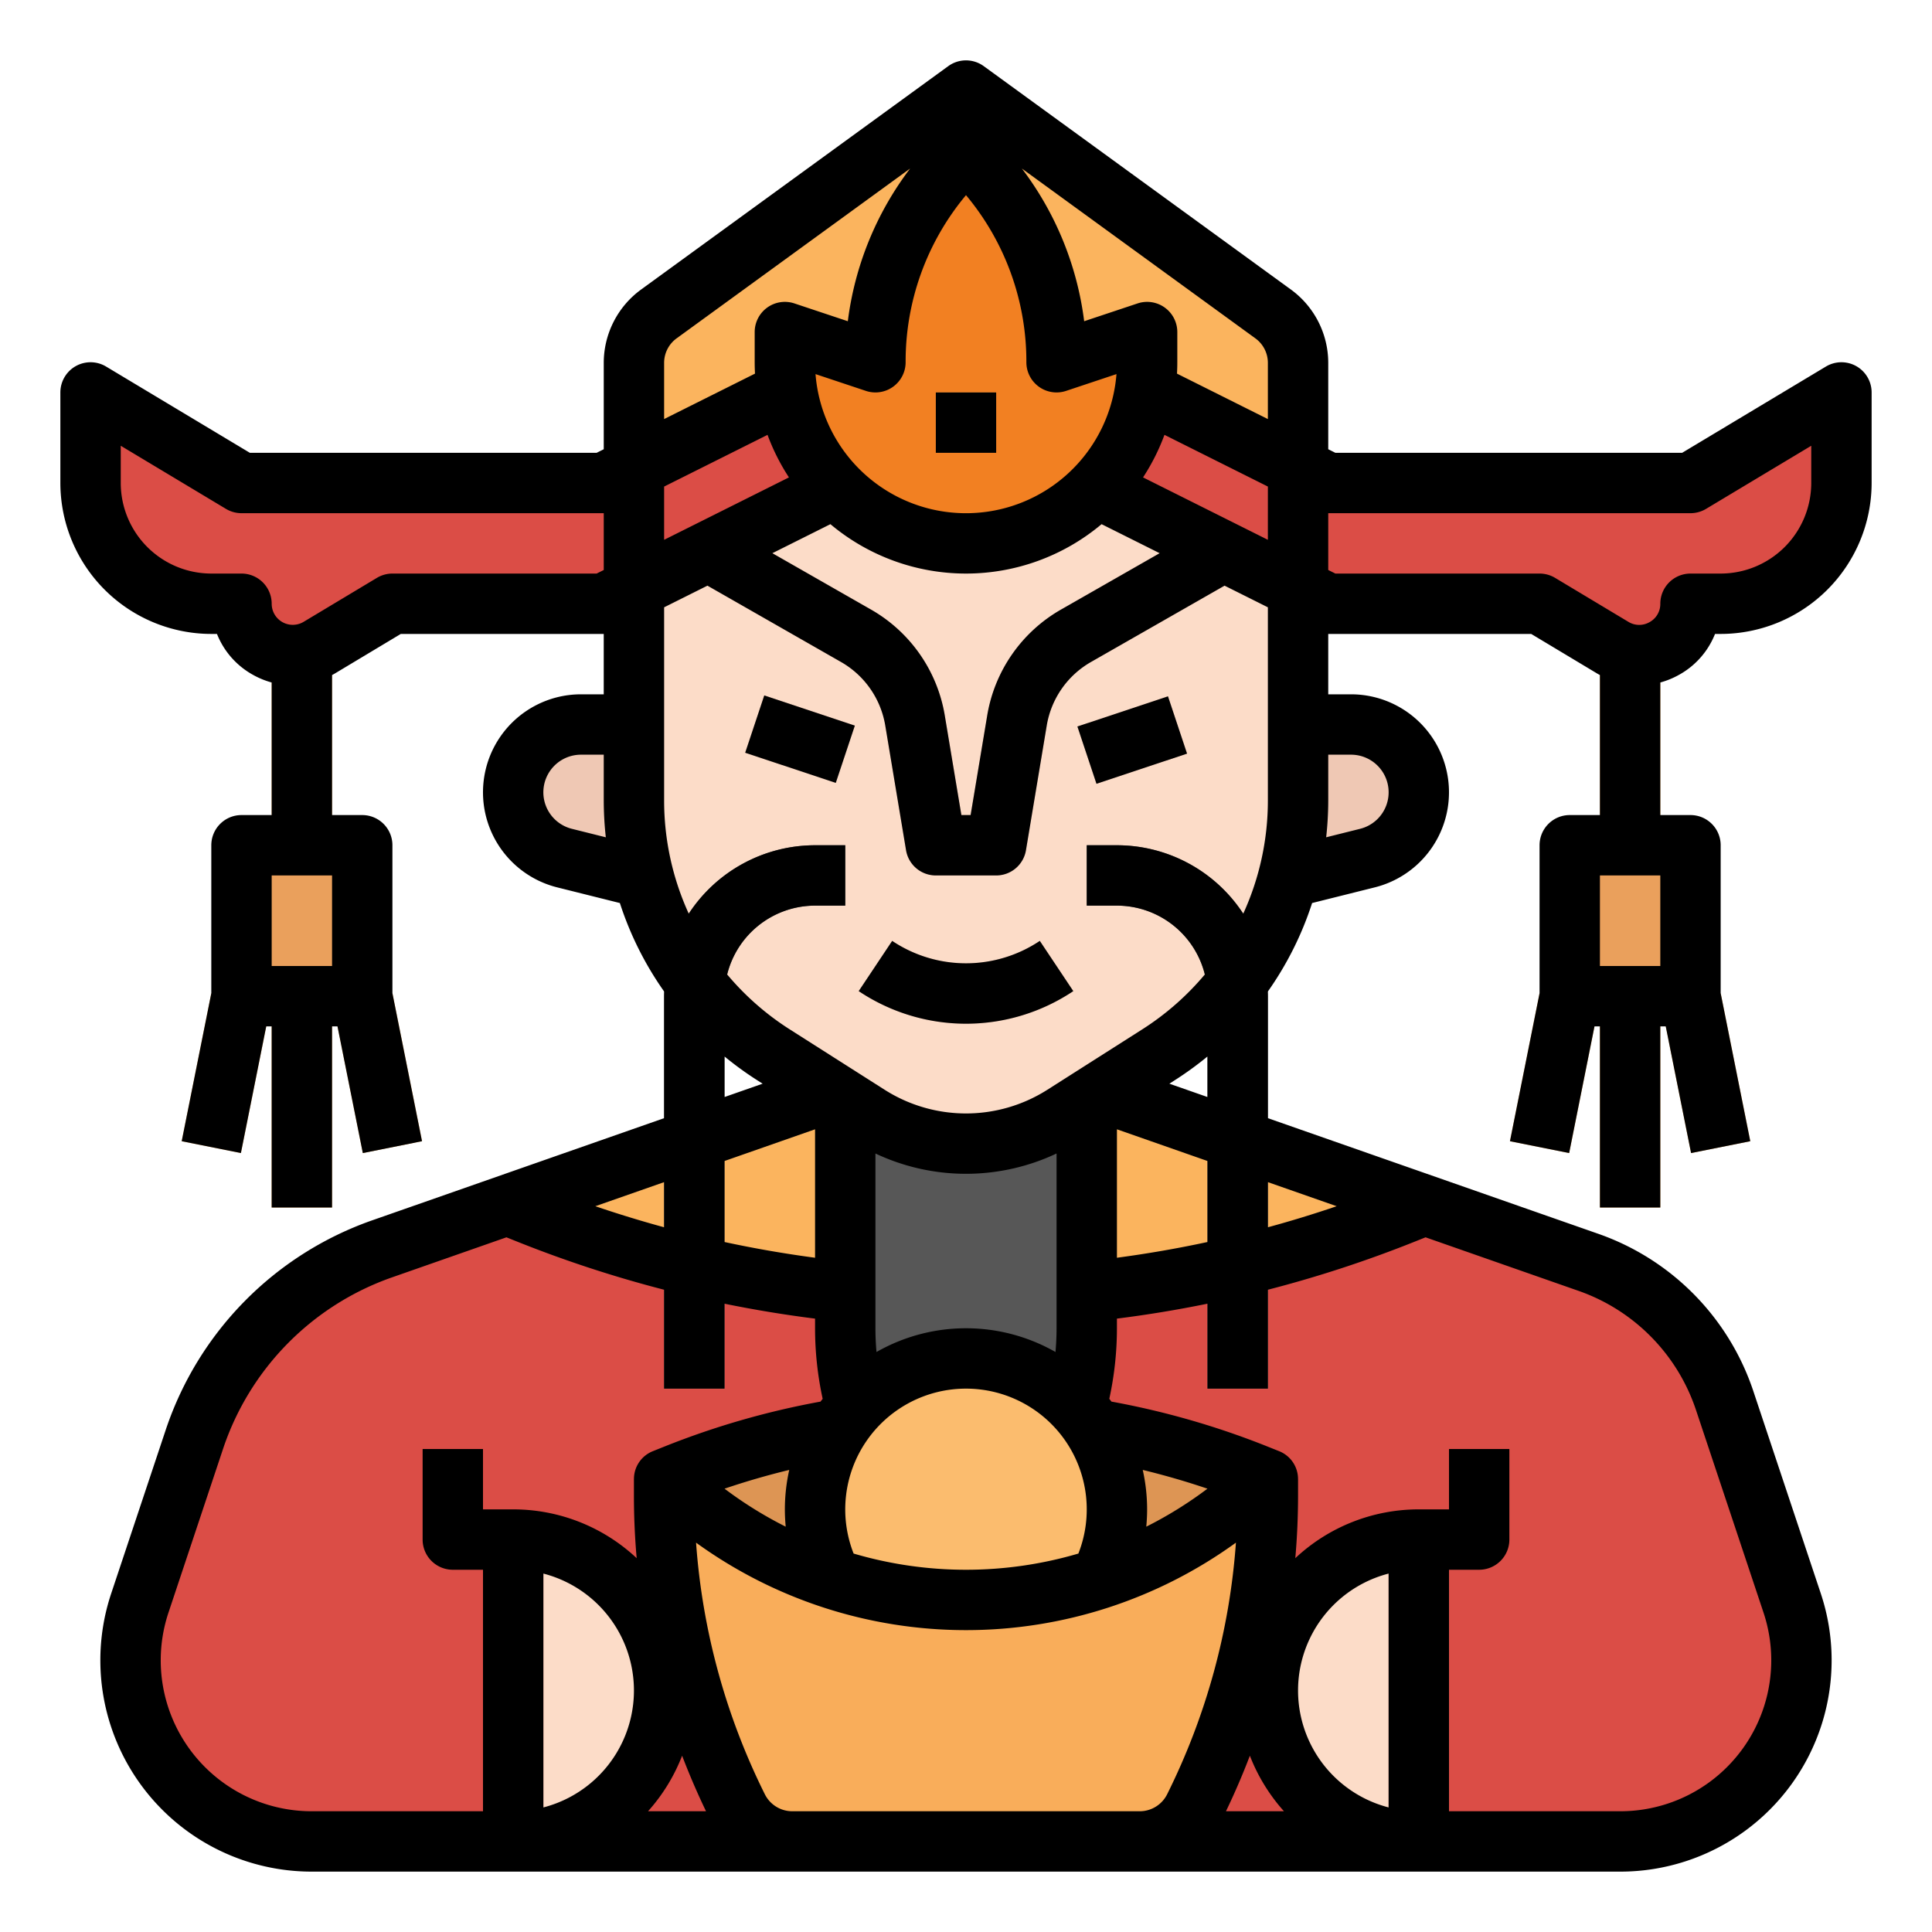 <svg height="512" viewBox="0 0 512 512" width="512" xmlns="http://www.w3.org/2000/svg"><g id="FILLED_OUTLINE"><path d="m176 192h-22.03a17.97 17.97 0 0 0 -4.358 35.403l26.389 6.597z" fill="#efc8b4"/><path d="m358.03 192h-22.03v42l26.389-6.597a17.97 17.97 0 0 0 -4.358-35.403z" fill="#efc8b4"/><path d="m474.94 424.821-17.94-53.821a58.001 58.001 0 0 0 -35.863-36.403l-133.137-46.598h-64l-122.947 43.031a80.001 80.001 0 0 0 -49.467 50.21l-14.526 43.579a48 48 0 0 0 45.537 63.179h346.807a48 48 0 0 0 45.537-63.179z" fill="#db4d46"/><path d="m371.502 321.799 6.098-2.439-89.6-31.36h-64l-89.6 31.36 6.098 2.439a311.001 311.001 0 0 0 231.005 0z" fill="#fbb45e"/><path d="m336 448a40 40 0 0 0 40 40h8v-80h-8a40 40 0 0 0 -40 40z" fill="#fcdcc8"/><path d="m368 408h16v80h-16z" fill="#c14242"/><path d="m176 448a40 40 0 0 1 -40 40h-8v-80h8a40 40 0 0 1 40 40z" fill="#fcdcc8"/><path d="m128 408h16v80h-16z" fill="#c14242"/><path d="m224 288v56a80 80 0 0 0 32 64h0a80 80 0 0 0 32-64v-56z" fill="#575757"/><path d="m256 24-81.411 59.208a16 16 0 0 0 -6.589 12.94v115.937a80 80 0 0 0 37.05 67.493l25.18 16.024a48 48 0 0 0 51.54 0l25.18-16.024a80 80 0 0 0 37.05-67.493v-115.937a16 16 0 0 0 -6.589-12.94z" fill="#fcdcc8"/><g fill="#fbb45e"><path d="m168 96.147v31.853h176v-31.853a16 16 0 0 0 -6.589-12.94l-81.411-59.208-81.411 59.208a16 16 0 0 0 -6.589 12.94z"/><path d="m72 168h16v56h-16z"/><path d="m63.845 305.569-15.69-3.138 7.845-39.224 14.559 8.793z"/><path d="m72 264h16v56h-16z"/><path d="m96.155 305.569-6.714-33.569 14.559-8.793 7.845 39.224z"/></g><path d="m64 224h32v40h-32z" fill="#eaa05c"/><path d="m424 168h16v56h-16z" fill="#fbb45e"/><path d="m415.845 305.569-15.69-3.138 7.845-39.224 14.559 8.793z" fill="#fbb45e"/><path d="m424 264h16v56h-16z" fill="#fbb45e"/><path d="m448.155 305.569-6.714-33.569 14.559-8.793 7.845 39.224z" fill="#fbb45e"/><path d="m416 224h32v40h-32z" fill="#eaa05c"/><path d="m344 125.643-62.778 35.874a39.845 39.845 0 0 0 -19.61 28.153l-4.388 26.33h-2.446l-4.388-26.33a39.846 39.846 0 0 0 -19.61-28.153l-62.779-35.874v18.429l54.841 31.338a23.906 23.906 0 0 1 11.766 16.892l5.502 33.015a8 8 0 0 0 7.891 6.685h16a8 8 0 0 0 7.891-6.685l5.502-33.015a23.905 23.905 0 0 1 11.766-16.892l54.84-31.337z" fill="#eabfac"/><path d="m224 96-64 32h-96l-40-24v24a32 32 0 0 0 32 32h8a13.589 13.589 0 0 0 20.58 11.652l19.42-11.652h56l64-32z" fill="#db4d46"/><path d="m204 183.351h16.001v25.298h-16.001z" fill="#eabfac" transform="matrix(.316 -.949 .949 .316 -40.982 335.14)"/><path d="m287.351 188h25.298v16.001h-25.298z" fill="#eabfac" transform="matrix(.949 -.316 .316 .949 -46.584 104.92)"/><path d="m256 271.294a51.194 51.194 0 0 1 -28.438-8.638l8.875-13.312a35.176 35.176 0 0 0 39.125 0l8.875 13.312a51.194 51.194 0 0 1 -28.437 8.638z" fill="#eabfac"/><path d="m448 128h-96l-64-32v32l64 32h56l19.42 11.652a13.589 13.589 0 0 0 20.58-11.652h8a32 32 0 0 0 32-32v-24z" fill="#db4d46"/><path d="m280 96a77.255 77.255 0 0 0 -22.627-54.627l-1.373-1.373-1.373 1.373a77.255 77.255 0 0 0 -22.627 54.627l-24-8v8a48 48 0 0 0 48 48h0a48 48 0 0 0 48-48v-8z" fill="#f28022"/><path d="m248 104h16v16h-16z" fill="#fbb45e"/><path d="m192 368h-16v-104a40.046 40.046 0 0 1 40-40h8v16h-8a24.027 24.027 0 0 0 -24 24z" fill="#575757"/><path d="m336 368h-16v-104a24.027 24.027 0 0 0 -24-24h-8v-16h8a40.046 40.046 0 0 1 40 40z" fill="#575757"/><path d="m176 392v4.327a185.001 185.001 0 0 0 19.531 82.735h0a16.169 16.169 0 0 0 14.462 8.938h92.014a16.169 16.169 0 0 0 14.462-8.938h0a185.001 185.001 0 0 0 19.531-82.735v-4.327z" fill="#f9ad5a"/><path d="m332.878 390.751a207 207 0 0 0 -153.756 0l-3.122 1.249 8.765 7.012a114.032 114.032 0 0 0 71.235 24.988h0a114.032 114.032 0 0 0 71.235-24.988l8.765-7.012z" fill="#dd9554"/><path d="m296 400a39.833 39.833 0 0 1 -4.43 18.31 114.026 114.026 0 0 1 -71.14 0 40.002 40.002 0 1 1 75.57-18.31z" fill="#fbbc6e"/><path d="m248 104h16v16h-16z"/><path d="m204 183.351h16.001v25.298h-16.001z" transform="matrix(.316 -.949 .949 .316 -40.982 335.14)"/><path d="m287.351 188h25.298v16.001h-25.298z" transform="matrix(.949 -.316 .316 .949 -46.584 104.92)"/><path d="m236.437 249.344-8.875 13.312a51.131 51.131 0 0 0 56.875 0l-8.875-13.312a35.176 35.176 0 0 1 -39.125 0z"/><path d="m445.049 178.786a21.393 21.393 0 0 0 9.45-10.786h1.501a40.046 40.046 0 0 0 40-40v-24a8 8 0 0 0 -12.116-6.86l-38.1 22.86h-91.896l-1.889-.944v-22.908a24.072 24.072 0 0 0 -9.884-19.409l-81.411-59.208a7.998 7.998 0 0 0 -9.411 0l-81.41 59.208a24.071 24.071 0 0 0 -9.884 19.409v22.908l-1.889.944h-91.896l-38.1-22.86a8 8 0 0 0 -12.116 6.86v24a40.046 40.046 0 0 0 40 40h1.501a21.393 21.393 0 0 0 9.45 10.786 22.026 22.026 0 0 0 5.049 2.083v35.131h-8a8 8 0 0 0 -8 8v39.207l-7.845 39.224 15.689 3.139 6.714-33.569h1.441v48h16v-48h1.441l6.714 33.569 15.689-3.139-7.845-39.224v-39.207a8 8 0 0 0 -8-8h-8v-37.101c.232-.128.467-.249.696-.386l17.52-10.513h53.784v16h-6.03a25.97 25.97 0 0 0 -6.298 51.164l16.604 4.15a87.223 87.223 0 0 0 11.756 23.484c-.012.4-.03.799-.03 1.202v32.324l-77.59 27.156a88.579 88.579 0 0 0 -54.414 55.231l-14.526 43.579a56 56 0 0 0 53.126 73.709h346.807a56 56 0 0 0 53.126-73.709l-17.94-53.821a66.431 66.431 0 0 0 -40.81-41.423l-87.779-30.723v-32.324c0-.403-.019-.802-.03-1.202a87.223 87.223 0 0 0 11.756-23.484l16.604-4.15a25.97 25.97 0 0 0 -6.299-51.164h-6.03v-16h53.784l17.521 10.513c.229.137.463.258.695.386v37.101h-8a8 8 0 0 0 -8 8v39.207l-7.845 39.224 15.689 3.139 6.714-33.569h1.441v48h16v-48h1.441l6.714 33.569 15.689-3.139-7.845-39.224v-39.207a8 8 0 0 0 -8-8h-8v-35.131a22.019 22.019 0 0 0 5.049-2.083zm-357.049 77.214h-16v-24h16zm70.111-104h-54.111a8.009 8.009 0 0 0 -4.116 1.14l-19.42 11.652a5.588 5.588 0 0 1 -8.464-4.792 8 8 0 0 0 -8-8h-8a24.027 24.027 0 0 1 -24-24v-9.87l27.884 16.73a8.006 8.006 0 0 0 4.116 1.14h96v15.056zm-6.56 67.643a9.97 9.97 0 0 1 2.418-19.643h6.03v12.084a89.297 89.297 0 0 0 .55 9.808zm104.448-167.926a68.727 68.727 0 0 1 16 44.283 8 8 0 0 0 10.53 7.59l13.348-4.45a40.001 40.001 0 0 1 -79.756 0l13.348 4.45a8 8 0 0 0 10.53-7.59 68.735 68.735 0 0 1 16-44.283zm51.319 94.887-26.097 14.913a39.845 39.845 0 0 0 -19.61 28.153l-4.388 26.33h-2.446l-4.388-26.33a39.846 39.846 0 0 0 -19.61-28.153l-26.098-14.913 15.387-7.694a55.86 55.86 0 0 0 71.863 0zm-131.319-50.456a8.024 8.024 0 0 1 3.295-6.47l61.896-45.016a84.364 84.364 0 0 0 -16.509 40.466l-14.152-4.718a8 8 0 0 0 -10.53 7.59v8c0 1.011.03 2.016.083 3.014l-24.083 12.041zm0 32.797 27.406-13.703a55.831 55.831 0 0 0 5.675 11.274l-21.095 10.548-.016-.009-.014.024-11.955 5.978zm0 184.332v11.964q-9.195-2.509-18.231-5.584zm-32 165.712v-61.975a32.004 32.004 0 0 1 0 61.975zm24.728-66.055a47.812 47.812 0 0 0 -32.728-12.933h-8v-16h-16v24a8 8 0 0 0 8 8h8v64h-45.403a40 40 0 0 1 -37.948-52.648l14.526-43.579a72.474 72.474 0 0 1 44.52-45.19l30.517-10.681 2.942 1.177a320.059 320.059 0 0 0 38.845 12.716v26.206h16v-22.509q11.911 2.431 24 3.956v2.553a88.043 88.043 0 0 0 2.019 18.7c-.19.246-.384.489-.57.738a215.444 215.444 0 0 0 -41.299 11.885l-3.122 1.249a7.931 7.931 0 0 0 -5.022 7.428h-.007v4.327q0 8.311.728 16.605zm47.272-113.657v34.038q-12.088-1.604-24-4.17v-21.468zm-24-8.552v-10.75a89.296 89.296 0 0 0 8.755 6.352l1.352.861zm16.223 113.86a105.707 105.707 0 0 1 -16.212-10.069q8.456-2.87 17.149-4.97a47.953 47.953 0 0 0 -1.161 10.456c0 1.541.08 3.068.223 4.584zm-36.484 75.416a48.071 48.071 0 0 0 9.032-14.722q2.858 7.492 6.334 14.722zm130.268 0h-92.014a8.125 8.125 0 0 1 -7.307-4.517 178.011 178.011 0 0 1 -18.22-66.666 121.956 121.956 0 0 0 143.068 0 178.012 178.012 0 0 1 -18.22 66.666 8.125 8.125 0 0 1 -7.307 4.517zm-46.007-112a32.005 32.005 0 0 1 29.785 43.706 105.441 105.441 0 0 1 -59.569 0 32.005 32.005 0 0 1 29.785-43.706zm-24-16v-46.313a56.225 56.225 0 0 0 48-0v46.313c0 2.103-.101 4.203-.284 6.294a47.828 47.828 0 0 0 -47.433.001c-.184-2.092-.283-4.192-.283-6.295zm70.839 37.544q8.679 2.103 17.149 4.97a105.707 105.707 0 0 1 -16.212 10.069c.143-1.516.223-3.043.223-4.584a47.953 47.953 0 0 0 -1.161-10.456zm22.057 90.456q3.473-7.223 6.334-14.722a48.071 48.071 0 0 0 9.032 14.722zm43.104-1.013a32.004 32.004 0 0 1 0-61.975zm-32-165.712 18.231 6.381q-9.029 3.083-18.231 5.584zm0 54.724v-26.206a320.059 320.059 0 0 0 38.845-12.716l2.942-1.177 40.706 14.247a50.328 50.328 0 0 1 30.917 31.382l17.94 53.821a40 40 0 0 1 -37.948 52.648h-45.403v-64h8a8 8 0 0 0 8-8v-24h-16v16h-8a47.812 47.812 0 0 0 -32.728 12.933q.723-8.284.728-16.605v-4.327h-.007a7.931 7.931 0 0 0 -5.022-7.428l-3.123-1.249a215.431 215.431 0 0 0 -41.298-11.885c-.186-.25-.381-.493-.571-.74a88.02 88.02 0 0 0 2.021-18.698v-2.553q12.081-1.522 24-3.956v22.509zm-16-60.324v21.468q-11.903 2.563-24 4.17v-34.038zm-10.107-20.489 1.352-.861a89.296 89.296 0 0 0 8.755-6.352v10.75zm26.107-75.103a72.033 72.033 0 0 1 -6.529 30.052 39.991 39.991 0 0 0 -33.471-18.136h-8v16h8a24.039 24.039 0 0 1 23.297 18.241 72.336 72.336 0 0 1 -16.641 14.587l-25.18 16.023a40.152 40.152 0 0 1 -42.95 0l-25.18-16.023a72.336 72.336 0 0 1 -16.641-14.587 24.039 24.039 0 0 1 23.297-18.241h8v-16h-8a39.991 39.991 0 0 0 -33.471 18.136 72.033 72.033 0 0 1 -6.529-30.052v-51.14l11.481-5.74 35.36 20.206a23.906 23.906 0 0 1 11.766 16.892l5.502 33.015a8 8 0 0 0 7.891 6.685h16a8 8 0 0 0 7.891-6.685l5.502-33.015a23.905 23.905 0 0 1 11.766-16.892l35.359-20.206 11.481 5.74zm0-69.028-11.955-5.978-.014-.024-.016.009-21.095-10.548a55.831 55.831 0 0 0 5.675-11.274l27.406 13.703zm0-32-24.083-12.041c.053-.999.083-2.003.083-3.014v-8a8 8 0 0 0 -10.53-7.59l-14.152 4.718a84.361 84.361 0 0 0 -16.509-40.466l61.897 45.016a8.025 8.025 0 0 1 3.294 6.47zm22.03 88.944a9.97 9.97 0 0 1 2.418 19.643l-8.998 2.249a89.293 89.293 0 0 0 .55-9.808v-12.084zm81.97 56h-16v-24h16zm-2.835-91.137a5.485 5.485 0 0 1 -5.628-.071l-19.42-11.652a8.009 8.009 0 0 0 -4.116-1.14h-54.111l-1.889-.944v-15.056h96a8.006 8.006 0 0 0 4.116-1.14l27.884-16.73v9.87a24.027 24.027 0 0 1 -24 24h-8a8 8 0 0 0 -8 8 5.484 5.484 0 0 1 -2.835 4.863z"/></g></svg>